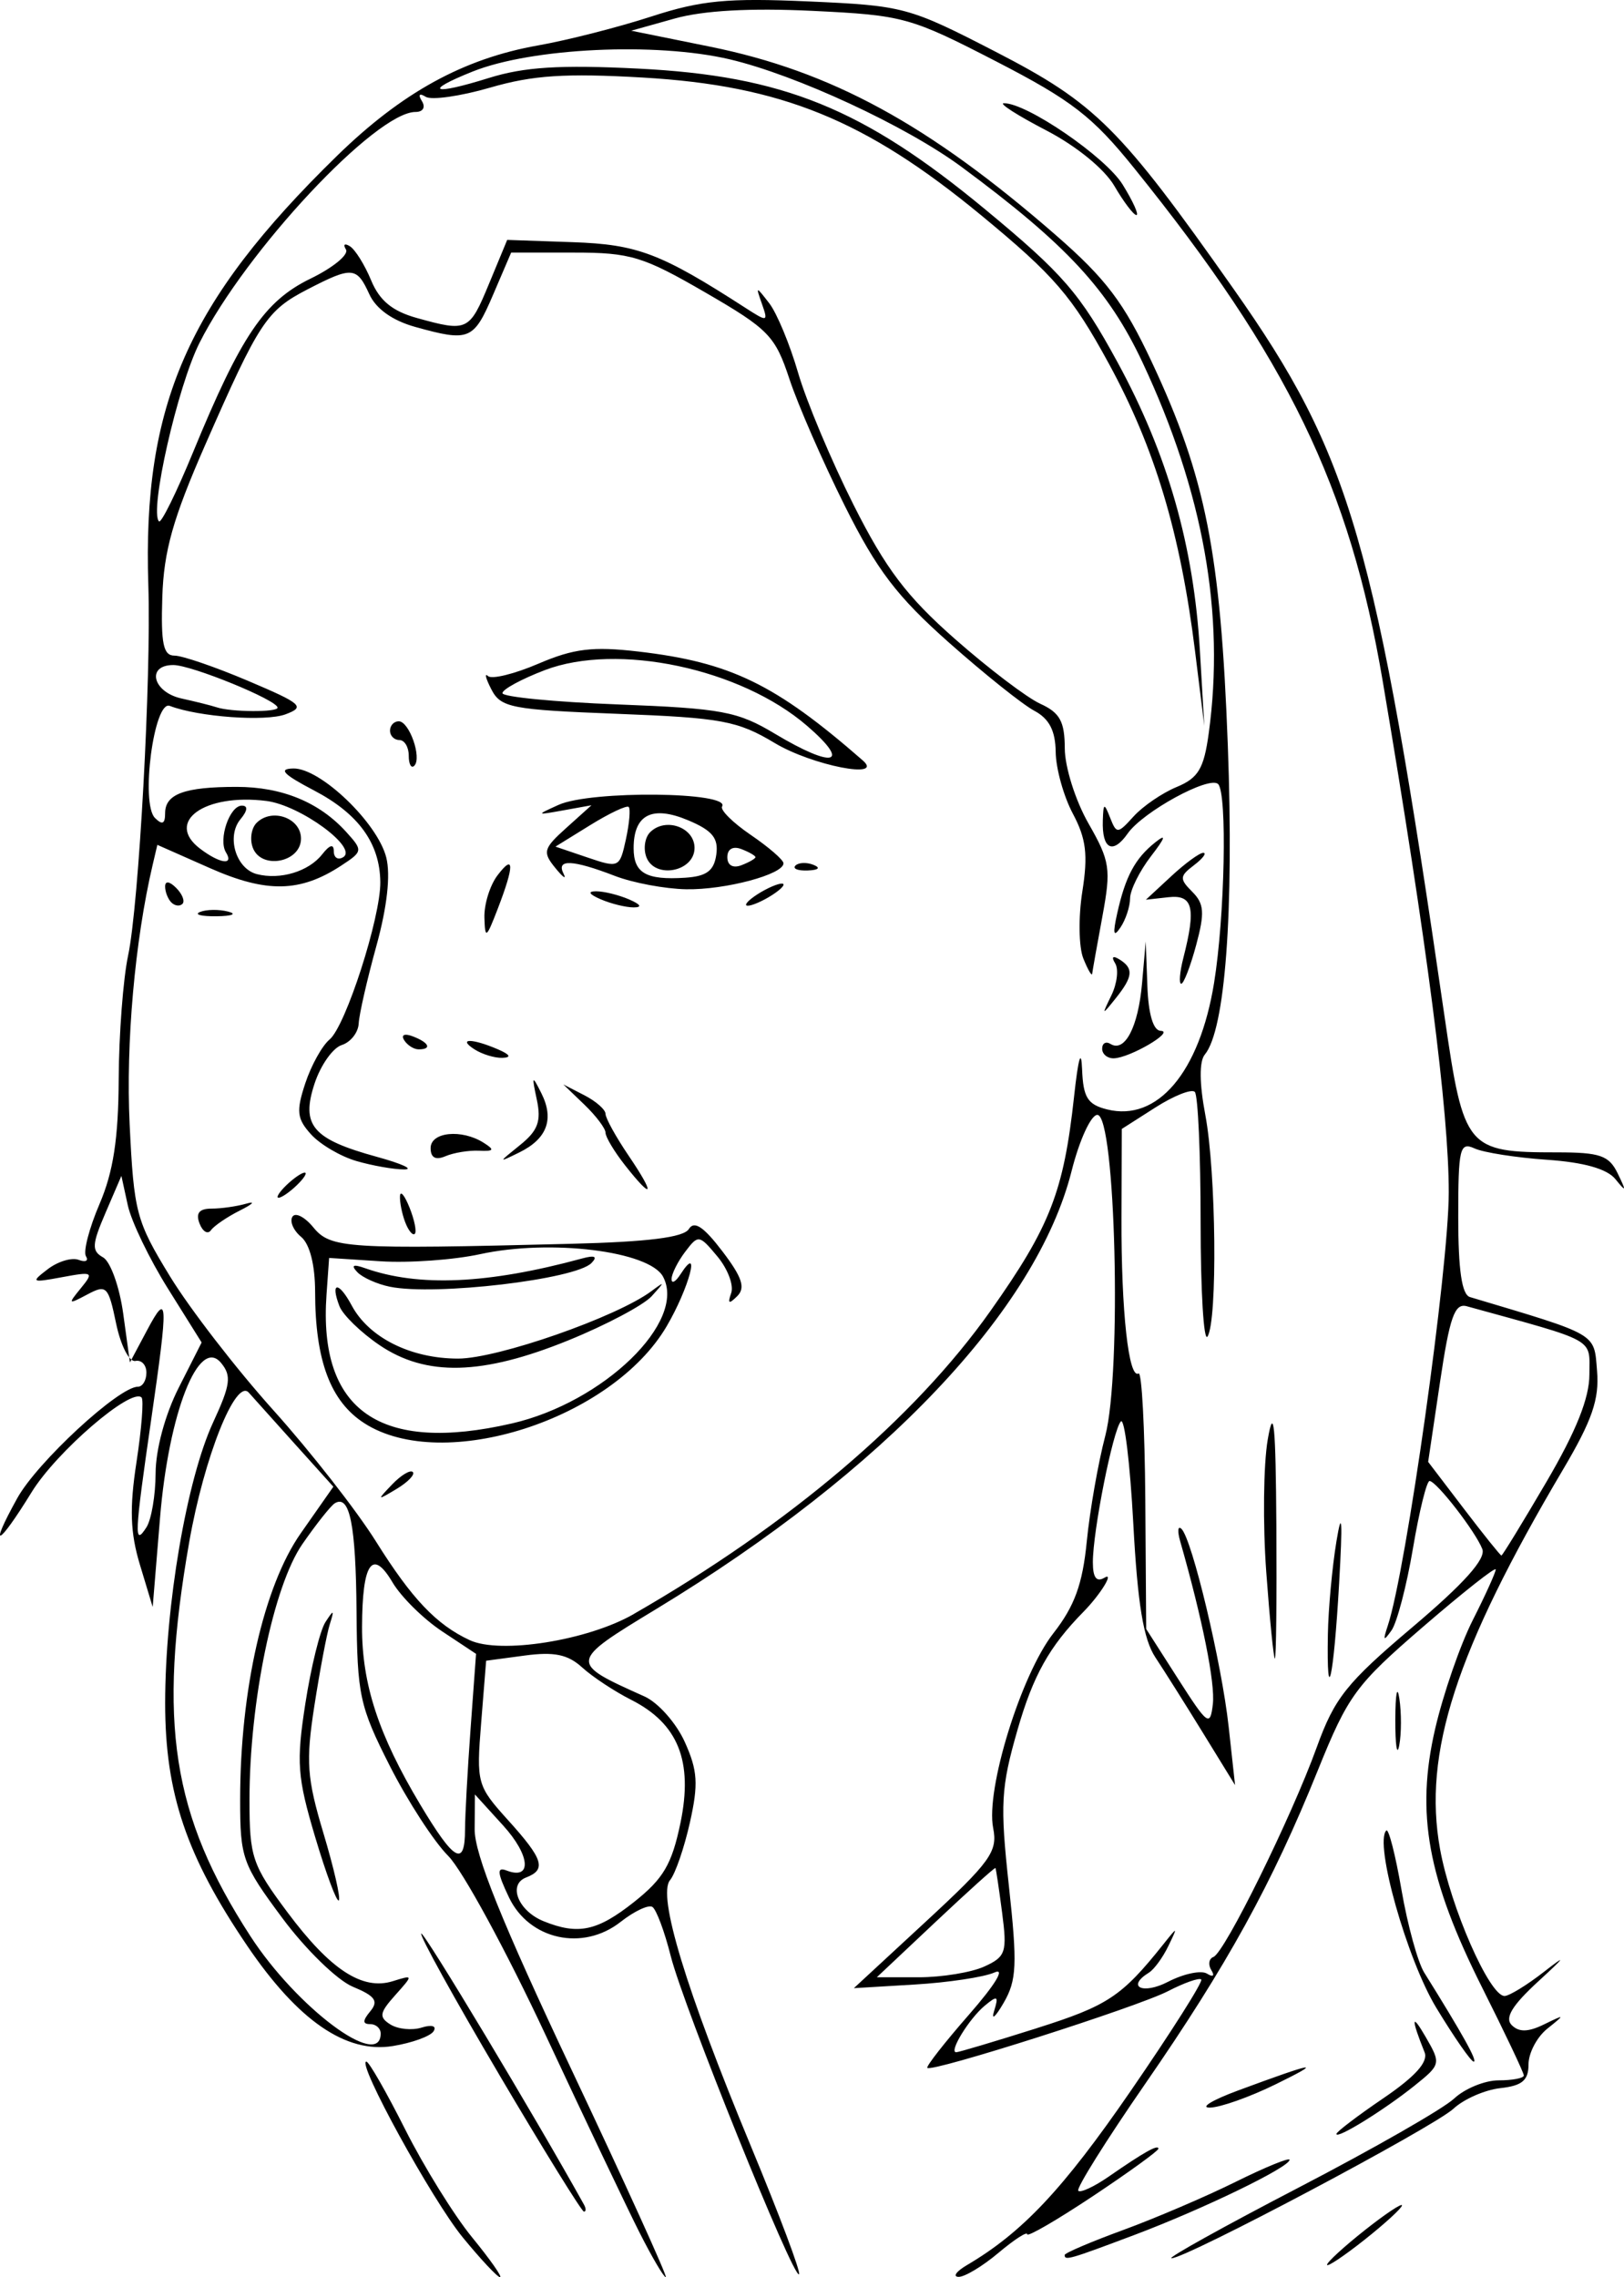 <svg xmlns="http://www.w3.org/2000/svg" viewBox="0 0 346.63 485.88"><path d="M98.767 477.38c-6.556-8.002-22.735-37.5-20.568-37.5.55 0 4.286 6.525 8.302 14.5s10.436 18.325 14.266 23c3.83 4.675 6.514 8.5 5.964 8.5s-4.134-3.825-7.964-8.5zm37.747-1c-2.642-5.225-11.673-24.21-20.069-42.189-8.396-17.979-17.748-35.171-20.782-38.205-3.034-3.034-8.643-11.677-12.465-19.208-6.447-12.703-6.96-15.081-7.098-32.919-.145-18.581-1.454-25.079-4.657-23.099-.84.52-3.943 4.43-6.894 8.687-6.174 8.909-11.293 33.637-11.297 54.572-.002 12.238.553 13.884 8.099 23.997 9.142 12.253 15.984 16.728 22.483 14.706 4.41-1.372 4.41-1.368.495 3.015-3.34 3.738-3.488 4.659-1 6.22 1.606 1.007 4.608 1.306 6.67.663 2.178-.678 3.247-.353 2.55.776-.662 1.07-4.584 2.494-8.716 3.164-9.99 1.621-20.213-5.408-31.03-21.337C39.8 396.077 35.249 382.64 35.252 363.42c.004-20.877 4.595-47.734 10.252-59.965 3.7-8 3.953-9.914 1.671-12.664-4.738-5.709-11.17 10.64-13.019 33.09l-1.565 19-2.72-9c-2.074-6.865-2.25-12.063-.74-21.904 1.088-7.096 1.577-13.305 1.085-13.797-2.18-2.18-18.155 11.572-23.462 20.197-7.177 11.664-9.316 12.556-3.064 1.278 4.26-7.688 21.678-23.774 25.739-23.774 1 0 1.82-1.35 1.82-3s-1.057-2.775-2.348-2.5c-1.312.279-3.13-3.257-4.12-8.007-1.657-7.966-2.048-8.358-6.15-6.173-4.093 2.18-4.184 2.093-1.382-1.33 2.83-3.457 2.603-3.591-4-2.363-6.542 1.217-6.742 1.105-3.057-1.707 2.168-1.655 5.14-2.55 6.604-1.987 1.463.561 2.161.212 1.55-.776-.61-.988.693-6.002 2.897-11.143 2.946-6.874 4.03-13.932 4.093-26.68.048-9.534.952-21.385 2.008-26.335 2.301-10.785 4.958-59.396 4.317-79-1.26-38.556 8.38-60.492 40.251-91.606C85.786 19.73 98.944 12.503 114.855 9.69c6.267-1.107 17.137-3.88 24.156-6.162C149.654.068 155.237-.467 172.623.306c20.275.902 21.376 1.199 39.907 10.75 21.325 10.992 26.531 16.18 50.734 50.548 25.07 35.598 30.317 53.704 45.11 155.6 4.046 27.88 4.707 28.672 23.9 28.672 9.257 0 11.152.656 13.015 4.5 1.894 3.908 1.827 4.066-.504 1.2-1.776-2.183-6.725-3.58-14.61-4.121-6.559-.451-13.5-1.537-15.425-2.413-3.177-1.447-3.5-.092-3.5 14.684 0 11.29.766 16.506 2.5 17.024 27.582 8.24 26.455 7.585 27.13 15.792.495 6.025-1.056 10.516-7.257 21-22.897 38.716-29.966 60.526-26.255 80.993 2.26 12.456 10.551 31.343 13.761 31.343.998 0 4.807-2.336 8.467-5.19 4.873-3.801 4.548-3.258-1.216 2.031-5.622 5.159-7.254 7.836-5.715 9.375s3.501 1.499 6.87-.141c4.564-2.223 4.587-2.194.714.912-2.2 1.764-4 5.189-4 7.61 0 3.412-1.35 4.551-6 5.063-3.3.363-7.8 2.332-10 4.376-4.24 3.94-57.147 31.993-60.202 31.921-.989-.023 11.241-6.818 27.178-15.099s30.845-16.812 33.13-18.958c2.283-2.145 6.569-3.9 9.523-3.9s5.37-.469 5.37-1.04c0-.573-3.982-8.971-8.85-18.664-11.702-23.3-14.252-37.292-10.077-55.296 1.73-7.46 5.347-17.908 8.037-23.216 2.69-5.308 4.89-10.165 4.89-10.792 0-.627-6.974 4.877-15.5 12.23-14.388 12.41-16.001 14.611-22.5 30.707-9.733 24.11-19.31 41.483-36.882 66.914-8.303 12.014-14.702 22.238-14.221 22.718.48.48 3.4-.877 6.489-3.016 7.533-5.22 10.615-6.949 10.615-5.958 0 .454-6.3 5.014-14 10.134s-14 8.772-14 8.116c0-.657-2.77 1.136-6.154 3.984s-7.21 5.146-8.5 5.107-.49-1.164 1.779-2.5c11.854-6.98 20.509-16.177 34.91-37.093 8.739-12.693 15.54-23.427 15.113-23.854-.427-.427-3.62.694-7.095 2.49-6.539 3.382-50.39 17.359-51.374 16.375-.306-.306 3.691-5.415 8.883-11.353 5.667-6.483 7.84-10.081 5.438-9.005-2.2.985-9.85 2.14-17 2.567l-13 .776 15.43-14.268c13.727-12.693 15.306-14.888 14.306-19.888-1.639-8.195 5.945-32.734 12.844-41.56 4.535-5.802 6.234-10.473 7.136-19.615.65-6.6 2.425-16.728 3.943-22.506 3.558-13.546 2.204-68.494-1.688-68.494-1.363 0-3.835 5.389-5.494 11.975-7.466 29.636-39.981 63.928-88.571 93.409-18.788 11.4-18.795 11.446-2.605 18.7 2.915 1.306 6.788 5.674 8.607 9.707 2.756 6.113 2.939 8.974 1.098 17.188-1.215 5.421-3.12 10.954-4.234 12.295-2.73 3.29 3.344 23.272 17.29 56.867 6.043 14.561 10.65 26.813 10.237 27.226-1.16 1.161-24.684-57.158-27.389-67.903-1.32-5.243-3.084-9.956-3.919-10.473-.835-.516-3.889.926-6.786 3.205-8.053 6.334-19.499 3.821-23.815-5.229-2.525-5.296-2.638-6.556-.514-5.74 5.495 2.108 5.077-3.218-.757-9.632l-6-6.597-.058 7.41c-.042 5.328 5.79 19.793 20.765 51.5 11.453 24.25 20.468 44.09 20.034 44.09-.435 0-2.951-4.274-5.593-9.5zm84.755-43.626c15.161-4.79 18.151-6.768 27.011-17.874 3.13-3.924 3.15-3.917 1.07.389-1.167 2.413-3.017 4.941-4.11 5.618-4.92 3.04-1.348 4.764 4.069 1.963 3.332-1.724 7.071-2.508 8.309-1.743 1.309.81 1.698.497.929-.747-.727-1.176-.524-2.44.45-2.81 2.403-.909 16.664-29.84 22.045-44.718 3.818-10.557 6.347-13.732 20.437-25.654 11.014-9.32 15.712-14.566 14.911-16.653-1.411-3.679-9.694-14.38-11.25-14.534-.611-.06-2.212 6.414-3.558 14.389-1.347 7.975-3.407 15.85-4.579 17.5-1.712 2.41-1.869 2.214-.797-1 3.923-11.766 12.998-76.194 13.019-92.431.022-17.212-4.635-53.256-14.106-109.17-7.01-41.44-20.27-68.775-53.04-109.4-8.91-11.05-13.33-14.464-29.49-22.793-18.27-9.418-19.78-9.834-39.14-10.766-13.268-.639-23.312-.082-29.431 1.63l-9.29 2.602 16.787 3.398c25.92 5.248 46.682 16.559 73.872 40.246 10.644 9.273 14.51 14.388 20.456 27.06 11.492 24.496 14.698 40.675 16.227 81.886 1.317 35.504-.558 60.618-4.918 65.872-1.199 1.445-1.16 6.176.106 12.85 2.318 12.223 2.635 43.939.473 47.306-.808 1.259-1.47-9.691-1.47-24.333s-.56-27.182-1.244-27.866c-.684-.684-4.471.816-8.415 3.333l-7.171 4.578-.063 19c-.065 19.896 1.535 34.444 3.649 33.171.685-.412 1.33 11.685 1.436 26.884l.192 27.634 6.808 10.644c6.337 9.907 6.85 10.28 7.42 5.375.518-4.458-2.222-18.109-6.965-34.708-.629-2.2-.513-3.406.258-2.68 2.257 2.125 8.59 28.643 10.078 42.202l1.37 12.478-6.765-11c-3.72-6.05-8.326-13.358-10.236-16.24-2.558-3.862-3.8-11.38-4.722-28.589-.688-12.842-1.884-22.634-2.658-21.76-1.707 1.928-5.972 23.381-5.972 30.041 0 3.295.778 4.317 2.5 3.283 2.123-1.276-.906 3.627-4.5 7.283-7.3 7.426-10.744 13.585-14.075 25.165-3.552 12.35-3.749 15.882-1.855 33.26 1.833 16.829 1.685 20.19-1.103 25-1.772 3.056-2.694 3.855-2.049 1.774 1.01-3.253.732-3.416-1.981-1.164-3.34 2.771-7.748 9.947-6.11 9.947.531 0 8.268-2.306 17.192-5.125zm62.156-84.041c.096-5.408.918-14.333 1.827-19.833 1.178-7.132 1.342-4.55.571 9-1.151 20.252-2.69 27.202-2.398 10.833zm-13.154-13.333c-.744-10.175-.603-22.863.313-28.195 1.293-7.527 1.706-3.39 1.846 18.5.098 15.507-.043 28.195-.314 28.195-.27 0-1.101-8.325-1.845-18.5zm-32.41-295.69c-2.13-3.651-8.13-8.54-14.613-11.904-6.05-3.14-10.1-5.73-9-5.758 4.824-.12 21.712 11.433 25.374 17.357 2.21 3.575 3.53 6.5 2.935 6.5-.596 0-2.71-2.788-4.696-6.195zM81.251 433.88c0-1.1-1.01-2-2.245-2-1.644 0-1.635-.734.033-2.744 1.807-2.178 1.038-3.257-3.732-5.233-3.307-1.37-10.068-7.95-15.032-14.632-8.549-11.504-9.023-12.833-9.02-25.267.003-23.376 5.053-45.587 12.916-56.819l6.979-9.969-8.258-9.168c-4.542-5.043-8.946-9.95-9.787-10.906-2.786-3.166-9.558 13.824-12.723 31.916-6.736 38.512-3.674 58.227 13.053 84.038 9.891 15.264 27.817 28.657 27.817 20.784zm128.83-14.28c4.598-2.095 4.916-3.055 3.812-11.5-.662-5.068-1.302-9.356-1.422-9.53-.12-.174-5.867 5.001-12.771 11.5l-12.553 11.816h8.959c4.927 0 11.217-1.029 13.976-2.286zm-74.744-13.781c6.26-4.958 8.07-8.043 9.904-16.875 2.731-13.158-.485-21.186-10.522-26.258-3.557-1.797-8.266-4.907-10.466-6.911-3.046-2.775-5.967-3.38-12.245-2.537l-8.245 1.106-1.063 13.242c-1.034 12.885-.88 13.445 5.745 20.777 7.537 8.343 8.23 10.55 3.841 12.234-3.932 1.51-1.672 7.142 3.745 9.33 7.379 2.982 11.449 2.116 19.306-4.107zm-36.079-15.44c.006-3.025.538-12.7 1.181-21.5l1.17-16-7.247-4.803c-3.986-2.642-8.751-7.348-10.59-10.459-4.309-7.295-6.455-4.152-6.496 9.51-.036 12.176 3.51 23.015 12.382 37.848 7.298 12.2 9.582 13.487 9.6 5.404zm35.989-45.99c33.263-19.097 59.956-41.763 76.143-64.656 12.765-18.054 15.648-25.449 17.872-45.853.89-8.158 1.523-10.287 1.701-5.717.234 6.005 1.169 7.505 5.325 8.549 10.764 2.701 19.751-7.922 22.848-27.005 2.292-14.127 2.828-40.443.864-42.407-1.85-1.851-16.053 5.907-19.3 10.54-3.198 4.566-5.52 3.346-5.312-2.793.126-3.747.285-3.8 1.572-.536 1.363 3.457 1.601 3.442 5.004-.318 1.965-2.17 6.093-4.992 9.175-6.268 4.637-1.92 5.818-3.895 6.855-11.462 3.493-25.484-1.144-51.452-14.132-79.139-7.28-15.498-16.19-25.121-38.63-41.711-11.8-8.725-35.3-19.621-49.5-22.956-15.742-3.695-42.243-2.436-54.846 2.607-10.737 4.296-8.602 5.148 3.453 1.378 7.542-2.359 15.158-2.837 31.907-2 30.876 1.54 47.976 8.475 74.02 30.021 16.655 13.777 20.235 17.911 28.259 32.63 10.695 19.621 16.268 39.14 17.587 61.594l.94 16-1.986-16c-3.12-25.1-8.58-43.324-18.42-61.35-7.83-14.358-11.58-18.709-27.28-31.647-24.66-20.318-42.64-27.63-72.15-29.339-16.536-.957-23.495-.501-32.568 2.137-6.346 1.845-12.547 2.731-13.779 1.97-1.364-.844-1.682-.482-.813.924.818 1.323.236 2.309-1.363 2.309-8.472 0-36.256 29.694-46.122 49.292-4.68 9.295-10.73 35.97-8.633 38.066.467.467 3.738-6.173 7.269-14.754C51.446 71.608 56.44 64.23 66.287 59.447c4.82-2.342 8.217-5.139 7.552-6.216s-.289-1.389.838-.692c1.127.696 3.17 3.972 4.539 7.278 1.793 4.33 4.526 6.578 9.76 8.032 10.814 3.004 11.208 2.817 15.405-7.31l3.876-9.351 13.995.485c13.846.48 18.792 2.362 36.898 14.044 4.67 3.012 4.836 2.972 3.495-.831-1.374-3.895-1.335-3.9 1.545-.182 1.625 2.096 4.4 8.783 6.165 14.859 1.766 6.075 7.096 18.76 11.844 28.188 6.85 13.602 11.317 19.505 21.638 28.592 7.153 6.298 15.346 12.518 18.207 13.82 4.188 1.909 5.207 3.77 5.226 9.55.014 3.961 2.276 11.118 5.048 15.968 4.621 8.084 4.86 9.676 2.976 19.867-1.126 6.093-2.105 11.588-2.175 12.21-.07.624-.923-.844-1.896-3.26-.973-2.417-1.067-8.842-.207-14.278 1.238-7.833.819-11.28-2.02-16.606-1.97-3.698-3.62-9.616-3.666-13.152-.06-4.574-1.383-7.12-4.584-8.82-2.475-1.314-10.678-7.868-18.228-14.564-11.072-9.819-15.37-15.464-22.218-29.18-4.67-9.354-9.977-21.507-11.795-27.007-3.052-9.235-4.427-10.65-17.982-18.5-13.277-7.688-15.954-8.5-28.05-8.5h-13.37l-3.858 9c-4.154 9.692-5.068 10.07-16.598 6.868-4.871-1.353-8.396-3.86-9.82-6.989-2.68-5.878-3.656-5.956-13.162-1.045-8.76 4.526-10.337 6.92-21.848 33.163-6.905 15.742-8.859 22.667-9.173 32.505-.318 9.96.211 12.5 2.601 12.494 1.65-.004 8.713 2.418 15.696 5.382 11.54 4.898 12.268 5.548 8 7.142-4.277 1.598-18.564.556-24.706-1.8-3.356-1.288-6.276 20.793-3.162 23.907 1.563 1.563 2.172 1.28 2.172-1.013 0-4.094 4.134-5.614 15.263-5.614 9.696 0 17.652 3.275 23.41 9.638 3.57 3.945 3.542 4.129-1.109 7.176-8.735 5.723-15.923 5.86-27.965.535l-11.258-4.979-1.012 4.315c-3.784 16.128-5.731 38.06-4.904 55.246.91 18.893 1.387 20.69 8.63 32.533 4.216 6.894 14.137 19.735 22.048 28.535 7.911 8.8 17.764 21.4 21.896 28 7.668 12.246 12.888 17.742 20.001 21.058 6.533 3.044 25.183.088 35-5.548zm-51.548-27.66c1.899-1.982 3.883-3.174 4.409-2.648.526.526-1.027 2.148-3.452 3.605-4.213 2.53-4.256 2.487-.957-.957zm-5.904-13.042c-7.25-4.644-10.52-13.347-10.537-28.056-.008-5.745-1.14-10.192-2.99-11.727-1.637-1.36-2.472-3.289-1.855-4.288.618-.999 2.633.026 4.478 2.277 3.67 4.476 7.14 4.697 54.956 3.496 16.477-.414 24.078-1.365 25.183-3.153 1.138-1.84 3.14-.517 7.13 4.714 4.243 5.562 4.996 7.823 3.2 9.605-1.793 1.778-2.099 1.62-1.29-.67.582-1.65-.743-5.158-2.944-7.797-3.887-4.66-4.086-4.688-6.877-1-1.581 2.089-2.89 4.698-2.908 5.798-.018 1.1.84.65 1.906-1 4.436-6.864 1.838 2.924-2.94 11.077-11.665 19.907-47.71 31.485-64.512 20.724zm31.452.033c19.609-4.509 37.39-21.76 32.278-31.314-2.928-5.471-24.052-8.073-39.035-4.809-5.633 1.227-15.192 1.911-21.242 1.52l-11-.713-.555 7.825c-1.757 24.802 11.418 33.96 39.555 27.49zm-28.284-16.74c-3.967-2.696-7.797-6.425-8.512-8.287-2.013-5.248-.17-5.352 2.616-.148 3.679 6.874 12.618 11.336 22.713 11.336 8.441 0 33.849-8.867 41.28-14.407 2.902-2.163 2.906-2.066.04 1.09-1.73 1.906-9.698 6.132-17.706 9.39-18.453 7.51-30.441 7.814-40.431 1.026zm2.284-12.426c-2.75-.557-5.9-1.969-7-3.138-1.387-1.473-.874-1.726 1.674-.826 11.457 4.049 26.234 3.388 46.325-2.072 2.72-.74 3.36-.428 2 .972-3.39 3.491-33.344 7.018-43 5.064zm-40.66-13.506c-.844-2.2-.063-3.168 2.559-3.168 2.075 0 5.422-.478 7.437-1.062 2.015-.584 1.413.066-1.337 1.445-2.75 1.378-5.55 3.282-6.221 4.23-.672.947-1.769.297-2.437-1.445zm43.907-.245c-.686-1.788-1.19-4.302-1.12-5.587.069-1.285.988-.18 2.042 2.454s1.558 5.149 1.12 5.586c-.437.438-1.357-.666-2.042-2.453zm-27.247-5.433c0-.55 1.35-2.12 3-3.49s3-2.04 3-1.49-1.35 2.12-3 3.49-3 2.04-3 1.49zm74.145-6.76c-2.28-2.898-4.146-6.013-4.146-6.922 0-.909-2.025-3.598-4.5-5.977l-4.5-4.325 4.5 2.317c2.475 1.275 4.5 3.06 4.5 3.968s2.223 4.926 4.94 8.93c5.737 8.453 5.247 9.69-.795 2.01zm-57.308-.88c-3.39-.984-7.753-3.547-9.697-5.694-3.014-3.33-3.195-4.93-1.235-10.87 1.264-3.831 3.6-8.046 5.19-9.365 3.442-2.857 10.934-26.115 10.833-33.631-.11-8.278-4.667-14.555-14.176-19.53-6.57-3.437-7.666-4.601-4.395-4.669 5.756-.12 17.983 11.588 19.844 19 .942 3.752.175 10.581-2.121 18.893-1.978 7.16-3.673 14.593-3.767 16.518-.094 1.926-1.722 3.994-3.618 4.596-1.897.601-4.504 4.293-5.795 8.204-2.952 8.946-.465 11.872 13.302 15.651 5.389 1.48 7.998 2.69 5.798 2.688-2.2 0-6.774-.807-10.163-1.79zm15.829-2.764c0-3.445 6.61-4.114 11.308-1.144 2.423 1.532 2.237 1.848-1 1.702-2.187-.098-5.4.43-7.142 1.175-2.105.9-3.167.319-3.167-1.733zm19.119-.676c3.784-3.05 4.527-5.068 3.553-9.634-1.114-5.22-1.021-5.353.97-1.387 2.774 5.528 1.217 9.71-4.696 12.614-4.59 2.254-4.589 2.246.173-1.593zm-9.786-20.41c-3.656-2.363-.499-2.363 5 0 2.637 1.133 2.978 1.756 1 1.829-1.65.06-4.35-.763-6-1.83zm134-.118c0-1.165.798-1.625 1.773-1.022 3.058 1.89 5.92-3.59 6.74-12.9l.788-8.96.35 9.5c.221 6.036 1.26 9.526 2.849 9.57 3.115.09-6.568 5.762-10 5.86-1.375.038-2.5-.883-2.5-2.048zm-148.99-1.84c-.701-1.134.102-1.47 1.882-.786 3.464 1.33 4.098 2.763 1.221 2.763-1.035 0-2.431-.89-3.103-1.977zm150.97-9.564c1.211-2.498 1.572-5.562.8-6.81-.858-1.39-.507-1.715.908-.84 3.083 1.905 2.912 3.674-.801 8.309-2.981 3.721-3.019 3.694-.907-.66zm15.349-7.96c2.746-10.731 2.06-13.542-3.161-12.964l-4.83.535 5.433-5.035c2.988-2.77 6.061-5.006 6.83-4.971.768.035-.14 1.23-2.017 2.657-3.067 2.33-3.103 2.906-.349 5.66 2.542 2.541 2.685 4.48.837 11.342-1.226 4.552-2.661 8.277-3.19 8.277-.528 0-.328-2.475.447-5.5zm-149.18-8.617c-.084-2.815 1.169-6.865 2.784-9 3.607-4.769 3.63-2.144.063 7.118-2.45 6.363-2.71 6.534-2.848 1.882zm135.06-.882c1.762-7.908 3.805-11.723 8.121-15.164 2.448-1.952 2.17-1.038-.89 2.934-2.446 3.173-4.461 7.223-4.478 9-.016 1.777-.944 4.58-2.06 6.23-1.484 2.192-1.67 1.384-.694-3zm-195.75-.32c1.354-.548 4.054-.581 6-.074 1.945.507.838.955-2.462.996-3.3.04-4.893-.374-3.539-.922zm-6.13-2.022c-.732-.733-1.332-2.263-1.332-3.4 0-1.253.931-1.135 2.366.3 1.302 1.302 1.902 2.832 1.334 3.4-.569.569-1.634.434-2.367-.3zm91.668-.666c-2.521-1.084-2.891-1.72-1-1.72 1.65 0 4.8.774 7 1.72 2.521 1.083 2.89 1.719 1 1.719-1.65 0-4.8-.774-7-1.72zm31 1.14c0-.55 1.8-1.963 4-3.14s4-1.691 4-1.141-1.8 1.963-4 3.14-4 1.691-4 1.141zm-28-6.14c-9.024-3.475-12.558-3.636-10.97-.5.696 1.375-.093.832-1.754-1.207-2.755-3.382-2.55-4.129 2.352-8.536l5.372-4.83-6 1.083c-5.862 1.057-5.885 1.03-1-1.177 6.86-3.1 36.829-2.792 34.882.357-.454.734 2.306 3.466 6.133 6.072 3.826 2.606 6.963 5.325 6.97 6.042.026 2.372-12.445 5.698-20.784 5.544-4.51-.084-11.352-1.366-15.202-2.848zm21.644-4.536c.5-3.524-.84-5.16-6-7.33-7.705-3.24-11.644-1.23-11.644 5.944 0 5.328 2.654 6.85 11 6.31 4.568-.296 6.154-1.47 6.644-4.924zm-14.918.542c-.691-1.802-.333-4.199.796-5.328 3.26-3.26 9.478-1.063 9.478 3.35 0 5.086-8.456 6.715-10.275 1.978zm-3.774-10.72c-.407-.408-4.093 1.33-8.189 3.86l-7.447 4.603 6.842 2.322c6.703 2.275 6.87 2.196 8.19-3.86.74-3.401 1.012-6.517.604-6.925zm27.048 10.715c0-.315-1.35-1.09-3-1.724-1.809-.694-3-.01-3 1.724 0 1.733 1.191 2.417 3 1.723 1.65-.633 3-1.409 3-1.723zm8.542 1.791c.665-.664 2.39-.735 3.833-.158 1.596.639 1.122 1.113-1.208 1.209-2.108.087-3.29-.386-2.625-1.05zm-82.54-23.45c0-1.833-.9-3.333-2-3.333s-2-.9-2-2 .839-2 1.864-2c2.252 0 4.986 7.816 3.318 9.484-.65.65-1.183-.317-1.183-2.15zm78.152-2.672c-7.966-4.774-11.31-5.397-33.576-6.254-22.638-.872-24.914-1.31-26.924-5.18-1.207-2.325-1.54-3.62-.74-2.877.8.743 5.642-.445 10.761-2.64 7.526-3.225 11.598-3.723 21.271-2.6 19.692 2.285 29.274 6.927 47.954 23.232 4.725 4.123-10.815 1.072-18.747-3.681zm6.847-3.708c-14.18-12.23-40.44-17.79-55.96-11.87-4.973 1.9-9.043 4.11-9.043 4.912 0 .802 11.094 1.886 24.653 2.408 22.186.855 25.538 1.48 33.5 6.251 12.555 7.523 16.433 6.556 6.847-1.707zm157.81 161.37c6.359-10.846 9.19-17.915 9.19-22.944 0-7.88 1.873-6.838-26.173-14.568-2.587-.713-3.642 2.275-5.708 16.165l-2.535 17.04 7.62 9.992c4.19 5.495 7.798 9.99 8.017 9.99.22 0 4.535-7.053 9.59-15.675zm-296.84-1.89c.018-5.072 2.028-12.51 4.927-18.23l4.896-9.661-7.196-11.505c-3.958-6.328-7.812-14.325-8.564-17.771l-1.367-6.267-3.392 7.887c-2.911 6.768-2.985 8.116-.521 9.494 1.579.884 3.515 6.29 4.302 12.012l1.431 10.405 3.674-6.898c4.472-8.398 4.562-6.41.866 19.1-3.584 24.737-3.69 27.126-1.025 23 1.066-1.65 1.953-6.854 1.97-11.565zm35.531-132.02c1.638-2.083 2.5-2.318 2.5-.68 0 1.375.904 1.942 2.008 1.26 3.236-2.001-9.163-11.079-16.378-11.993-13.22-1.673-21.728 4.447-14.164 10.187 4.202 3.189 7.277 3.63 5.524.792-1.692-2.737.77-9.982 3.39-9.982 1.343 0 1.234 1.056-.3 2.904-3.041 3.664-.972 10.562 3.514 11.712 4.971 1.275 11.044-.56 13.906-4.201zm-14.775-1.41c-.69-1.801-.332-4.199.797-5.328 3.26-3.26 9.478-1.063 9.478 3.35 0 5.087-8.457 6.715-10.275 1.978zm5.275-29.912c0-1.59-18.362-9.094-22.254-9.094-5.826 0-4.406 5.778 1.754 7.137 3.025.667 6.4 1.513 7.5 1.88 3.099 1.034 13 1.092 13 .077zm224 332.24c0-.55 3.6-3.852 8-7.336 4.4-3.485 8-5.887 8-5.337s-3.6 3.852-8 7.337c-4.4 3.484-8 5.886-8 5.336zm-56-2.093c0-.416 5.625-2.815 12.5-5.332s17.675-7.14 24-10.273c6.325-3.133 11.5-5.249 11.5-4.701 0 1.576-18.49 10.528-33.111 16.032-13.925 5.241-14.89 5.518-14.89 4.274zm-120.74-38.56c-9.52-16.12-16.985-29.63-16.593-30.02.527-.527 24.36 39.155 34.735 57.834.458.825.456 1.5-.006 1.5-.461 0-8.625-13.19-18.141-29.31zm178.74 12.736c0-.44 4.505-3.866 10.012-7.613 6.848-4.66 9.631-7.76 8.808-9.813-2.924-7.285-2.823-8.564.255-3.236 3.265 5.654 3.22 5.85-2.373 10.34-6.492 5.21-16.702 11.52-16.702 10.322zm-21-9.27c16.607-6.144 18.489-6.451 8-1.306-5.5 2.698-11.8 4.928-14 4.955s.5-1.614 6-3.649zm42.315-17.656c-6.262-10.324-13.278-35.204-10.665-37.817.495-.496 1.959 5.223 3.25 12.708 1.293 7.485 3.474 15.41 4.847 17.61 8.22 13.171 11.459 19 10.56 19-.56 0-4.156-5.176-7.992-11.5zm-239.3-36.46c-3.801-12.763-4.03-15.903-2.079-28.482 1.207-7.775 3.133-15.582 4.282-17.347 1.797-2.763 1.926-2.696.924.486-.64 2.032-2.118 9.849-3.285 17.37-1.85 11.923-1.601 15.405 1.94 27.21 2.234 7.445 3.708 13.89 3.275 14.322-.432.432-2.708-5.67-5.057-13.559zm230.56-25.038c.016-5.5.403-7.512.863-4.472.46 3.04.447 7.54-.027 10-.475 2.46-.851-.028-.836-5.528z"/></svg>